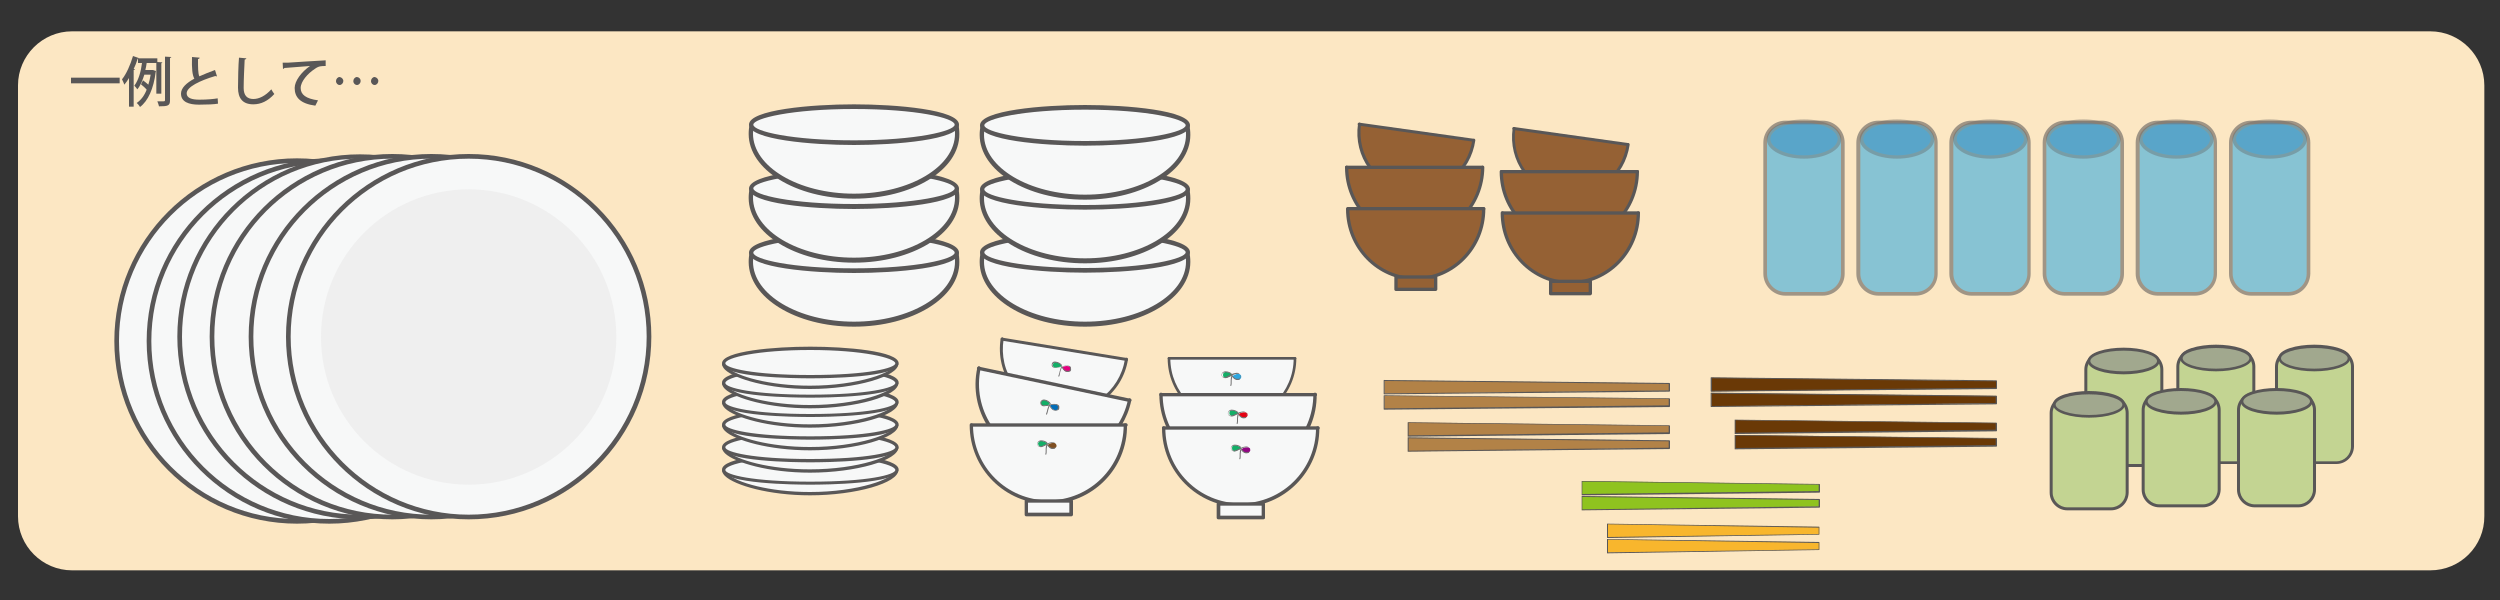 <?xml version="1.0" encoding="utf-8"?>
<!-- Generator: Adobe Illustrator 21.0.2, SVG Export Plug-In . SVG Version: 6.00 Build 0)  -->
<svg version="1.1" id="レイヤー_1" xmlns="http://www.w3.org/2000/svg" xmlns:xlink="http://www.w3.org/1999/xlink" x="0px"
	 y="0px" width="750px" height="180px" viewBox="0 0 750 180" style="enable-background:new 0 0 750 180;" xml:space="preserve">
<rect x="0" y="0" width="750" height="180" fill="#333333" stroke="none"/>
<style type="text/css">
	.st0{fill:#FCE7C3;}
	.st1{fill:#F7F8F8;}
	.st2{fill:#595757;}
	.st3{fill:#EFEFEF;}
	.st4{fill:#956134;}
	.st5{fill:#B28247;}
	.st6{fill:#8FC31F;}
	.st7{fill:#F8B62D;}
	.st8{fill:#13AE67;}
	.st9{fill:#727171;}
	.st10{fill:#2EA7E0;}
	.st11{fill:#E4007F;}
	.st12{fill:#036EB8;}
	.st13{fill:#7F4F21;}
	.st14{fill:#E60012;}
	.st15{fill:#920783;}
	.st16{fill:#C3D492;}
	.st17{fill:#A1A88E;}
	.st18{opacity:0.57;}
	.st19{opacity:0.35;}
	.st20{fill:#6A3906;}
</style>
<g>
	<g>
		<path class="st0" d="M729.1,171.1H21.6c-8.9,0-16.2-7.3-16.2-16.2V25.6c0-8.9,7.3-16.2,16.2-16.2h707.5c8.9,0,16.2,7.3,16.2,16.2
			v129.2C745.4,163.8,738.1,171.1,729.1,171.1z"/>
	</g>
	<g>
		<circle class="st1" cx="89.1" cy="102.3" r="54.1"/>
		<path class="st2" d="M89.1,157.1c-30.2,0-54.8-24.6-54.8-54.8c0-30.2,24.6-54.8,54.8-54.8s54.8,24.6,54.8,54.8
			C143.8,132.5,119.3,157.1,89.1,157.1z M89.1,48.9c-29.5,0-53.4,24-53.4,53.4c0,29.5,24,53.4,53.4,53.4s53.4-24,53.4-53.4
			C142.5,72.9,118.5,48.9,89.1,48.9z"/>
	</g>
	<g>
		<circle class="st1" cx="98.8" cy="102.3" r="54.1"/>
		<path class="st2" d="M98.8,157.1c-30.2,0-54.8-24.6-54.8-54.8c0-30.2,24.6-54.8,54.8-54.8s54.8,24.6,54.8,54.8
			C153.6,132.5,129,157.1,98.8,157.1z M98.8,48.9c-29.5,0-53.4,24-53.4,53.4c0,29.5,24,53.4,53.4,53.4s53.4-24,53.4-53.4
			C152.2,72.9,128.2,48.9,98.8,48.9z"/>
	</g>
	<g>
		<circle class="st1" cx="108" cy="101.1" r="54.1"/>
		<path class="st2" d="M108,155.8c-30.2,0-54.8-24.6-54.8-54.8S77.8,46.3,108,46.3c30.2,0,54.8,24.6,54.8,54.8
			S138.2,155.8,108,155.8z M108,47.6c-29.5,0-53.4,24-53.4,53.4s24,53.4,53.4,53.4c29.5,0,53.4-24,53.4-53.4S137.5,47.6,108,47.6z"
			/>
	</g>
	<g>
		<circle class="st1" cx="117.7" cy="101.1" r="54.1"/>
		<path class="st2" d="M117.7,155.8c-30.2,0-54.8-24.6-54.8-54.8s24.6-54.8,54.8-54.8c30.2,0,54.8,24.6,54.8,54.8
			S147.9,155.8,117.7,155.8z M117.7,47.6c-29.5,0-53.4,24-53.4,53.4s24,53.4,53.4,53.4c29.5,0,53.4-24,53.4-53.4
			S147.2,47.6,117.7,47.6z"/>
	</g>
	<g>
		<circle class="st1" cx="129.4" cy="101.1" r="54.1"/>
		<path class="st2" d="M129.4,155.8c-30.2,0-54.8-24.6-54.8-54.8s24.6-54.8,54.8-54.8s54.8,24.6,54.8,54.8S159.6,155.8,129.4,155.8z
			 M129.4,47.6c-29.5,0-53.4,24-53.4,53.4s24,53.4,53.4,53.4s53.4-24,53.4-53.4S158.8,47.6,129.4,47.6z"/>
	</g>
	<g>
		<g>
			<circle class="st1" cx="140.6" cy="101.1" r="54.1"/>
			<path class="st2" d="M140.6,155.8c-30.2,0-54.8-24.6-54.8-54.8s24.6-54.8,54.8-54.8s54.8,24.6,54.8,54.8S170.8,155.8,140.6,155.8
				z M140.6,47.6c-29.5,0-53.4,24-53.4,53.4s24,53.4,53.4,53.4s53.4-24,53.4-53.4S170.1,47.6,140.6,47.6z"/>
		</g>
		<g>
			<circle class="st3" cx="140.6" cy="101.1" r="44.3"/>
		</g>
	</g>
	<g>
		<g>
			<g>
				<path class="st4" d="M441.9,42.1c-1.3,9.7-10.1,16.5-19.5,15.2c-9.4-1.3-16-10.2-14.6-19.9"/>
				<path class="st2" d="M424.7,57.8c-0.8,0-1.6-0.1-2.4-0.2c-4.7-0.7-8.8-3.1-11.6-7c-2.8-3.8-4-8.6-3.3-13.4
					c0-0.2,0.2-0.4,0.5-0.4c0.2,0,0.4,0.2,0.4,0.5c-0.6,4.6,0.5,9.1,3.2,12.8c2.7,3.7,6.6,6,11.1,6.7c4.4,0.6,8.9-0.6,12.5-3.4
					c3.6-2.8,5.9-6.9,6.6-11.4c0-0.2,0.2-0.4,0.5-0.4c0.2,0,0.4,0.2,0.4,0.5c-0.7,4.8-3.1,9-6.9,12
					C432.3,56.6,428.6,57.8,424.7,57.8z"/>
			</g>
			<g>
				<line class="st4" x1="407.7" y1="37.4" x2="441.9" y2="42.1"/>
				<path class="st2" d="M441.9,42.5C441.9,42.5,441.8,42.5,441.9,42.5l-34.2-4.8c-0.2,0-0.4-0.2-0.4-0.5c0-0.2,0.2-0.4,0.5-0.4
					l34.1,4.8c0.2,0,0.4,0.2,0.4,0.5C442.3,42.4,442.1,42.5,441.9,42.5z"/>
			</g>
		</g>
		<g>
			
				<rect x="417.2" y="56.8" transform="matrix(0.99 0.138 -0.138 0.99 12.102 -57.716)" class="st4" width="10.1" height="3.1"/>
			<path class="st2" d="M427,61.1C427,61.1,426.9,61.1,427,61.1l-10-1.4c-0.1,0-0.2-0.1-0.3-0.2c-0.1-0.1-0.1-0.2-0.1-0.3l0.4-3.1
				c0-0.2,0.2-0.4,0.5-0.4l10,1.4c0.2,0,0.4,0.2,0.4,0.5l-0.4,3.1c0,0.1-0.1,0.2-0.2,0.3C427.2,61,427.1,61.1,427,61.1z M417.5,58.9
				l9.2,1.3l0.3-2.3l-9.2-1.3L417.5,58.9z"/>
		</g>
	</g>
	<g>
		<g>
			<polygon class="st5" points="500.8,121.8 415.3,122.7 415.3,118.7 500.8,119.6 			"/>
			<path class="st2" d="M415.3,122.9c0,0-0.1,0-0.1,0s-0.1-0.1-0.1-0.1v-4.1c0,0,0-0.1,0.1-0.1c0,0,0.1,0,0.1,0l85.5,0.9
				c0.1,0,0.2,0.1,0.2,0.2v2.2c0,0.1-0.1,0.2-0.2,0.2L415.3,122.9C415.3,122.9,415.3,122.9,415.3,122.9z M415.4,118.8v3.7l85.2-0.9
				v-1.9L415.4,118.8z M500.8,121.8L500.8,121.8L500.8,121.8z"/>
		</g>
		<g>
			<polygon class="st5" points="500.8,117.2 415.3,118.1 415.3,114.1 500.8,115 			"/>
			<path class="st2" d="M415.3,118.3c0,0-0.1,0-0.1,0s-0.1-0.1-0.1-0.1l0-4.1c0,0,0-0.1,0.1-0.1c0,0,0.1-0.1,0.1,0l85.5,0.9
				c0.1,0,0.2,0.1,0.2,0.2v2.2c0,0.1-0.1,0.2-0.2,0.2L415.3,118.3C415.3,118.3,415.3,118.3,415.3,118.3z M415.4,114.3l0,3.7
				l85.2-0.9v-1.9L415.4,114.3z M500.8,117.2L500.8,117.2L500.8,117.2z"/>
		</g>
		<g>
			<polygon class="st5" points="500.8,134.4 422.4,135.4 422.4,131.3 500.8,132.2 			"/>
			<path class="st2" d="M422.4,135.5c0,0-0.1,0-0.1,0c0,0,0-0.1,0-0.1v-4.1c0,0,0-0.1,0-0.1c0,0,0.1-0.1,0.1,0l78.4,0.9
				c0.1,0,0.2,0.1,0.2,0.2v2.2c0,0.1-0.1,0.2-0.2,0.2L422.4,135.5C422.4,135.5,422.4,135.5,422.4,135.5z M422.6,131.5v3.7l78-0.9
				v-1.9L422.6,131.5z M500.8,134.4L500.8,134.4L500.8,134.4z"/>
		</g>
		<g>
			<polygon class="st5" points="500.8,129.9 422.4,130.8 422.4,126.7 500.8,127.7 			"/>
			<path class="st2" d="M422.4,131c0,0-0.1,0-0.1,0c0,0,0-0.1,0-0.1l0-4.1c0,0,0-0.1,0-0.1s0.1,0,0.1,0l78.4,0.9
				c0.1,0,0.2,0.1,0.2,0.2l0,2.2c0,0.1-0.1,0.2-0.2,0.2L422.4,131C422.4,131,422.4,131,422.4,131z M422.6,126.9v3.7l78-0.9v-1.9
				L422.6,126.9z M500.8,129.9L500.8,129.9L500.8,129.9z"/>
		</g>
	</g>
	<g>
		<g>
			<polygon class="st6" points="545.8,147.5 474.6,148.4 474.6,144.3 545.8,145.3 			"/>
			<path class="st2" d="M474.6,148.6c0,0-0.1,0-0.1,0s0-0.1,0-0.1v-4.1c0,0,0-0.1,0-0.1c0,0,0.1,0,0.1,0l71.2,0.9
				c0.1,0,0.2,0.1,0.2,0.2v2.2c0,0.1-0.1,0.2-0.2,0.2L474.6,148.6C474.6,148.6,474.6,148.6,474.6,148.6z M474.7,144.5v3.7l70.9-0.9
				v-1.9L474.7,144.5z M545.8,147.5L545.8,147.5L545.8,147.5z"/>
		</g>
		<g>
			<g>
				<polygon class="st6" points="545.8,152 474.6,153 474.6,148.9 545.8,149.8 				"/>
				<path class="st2" d="M474.6,153.1c0,0-0.1,0-0.1,0s0-0.1,0-0.1v-4.1c0,0,0-0.1,0-0.1c0,0,0.1,0,0.1,0l71.2,0.9
					c0.1,0,0.2,0.1,0.2,0.2v2.2c0,0.1-0.1,0.2-0.2,0.2L474.6,153.1C474.6,153.1,474.6,153.1,474.6,153.1z M474.7,149.1v3.7l70.9-0.9
					V150L474.7,149.1z M545.8,152L545.8,152L545.8,152z"/>
			</g>
			<g>
				<polygon class="st7" points="545.8,164.9 482.2,165.8 482.2,161.8 545.8,162.7 				"/>
				<path class="st2" d="M482.2,166c0,0-0.1,0-0.1,0c0,0,0-0.1,0-0.1v-4.1c0,0,0-0.1,0-0.1c0,0,0.1,0,0.1,0l63.5,0.9
					c0.1,0,0.1,0.1,0.1,0.1v2.2c0,0.1-0.1,0.1-0.1,0.1L482.2,166C482.2,166,482.2,166,482.2,166z M482.4,161.9v3.8l63.2-0.9v-1.9
					L482.4,161.9z M545.8,164.9L545.8,164.9L545.8,164.9z"/>
			</g>
			<g>
				<polygon class="st7" points="545.8,160.3 482.2,161.3 482.2,157.2 545.8,158.1 				"/>
				<path class="st2" d="M482.2,161.4c0,0-0.1,0-0.1,0c0,0,0-0.1,0-0.1l0-4.1c0,0,0-0.1,0-0.1c0,0,0.1,0,0.1,0c0,0,0,0,0,0l63.5,0.9
					c0.1,0,0.1,0.1,0.1,0.1l0,2.2c0,0.1-0.1,0.1-0.1,0.1L482.2,161.4C482.2,161.4,482.2,161.4,482.2,161.4z M482.4,157.3l0,3.8
					l63.2-0.9l0-1.9L482.4,157.3z M545.8,160.3L545.8,160.3L545.8,160.3z"/>
			</g>
		</g>
	</g>
	<g>
		<path class="st1" d="M269,140.9c0,3.2-11.6,7.1-26,7.1c-14.3,0-26-4-26-7.1"/>
		<path class="st2" d="M243,148.6c-12.3,0-22.6-3-25.5-5.8c-0.6-0.6-0.9-1.2-0.9-1.8h1c0,0.3,0.2,0.7,0.6,1.1
			c2.7,2.7,12.7,5.5,24.7,5.5c0,0,0.1,0,0.1,0c14.5,0,25.5-4,25.5-6.6h1C269.6,144.9,256.7,148.6,243,148.6
			C243.1,148.6,243,148.6,243,148.6z"/>
	</g>
	<g>
		<path class="st1" d="M269,140.9c0,2.5-11.6,4-26,4c-14.3,0-26-1.5-26-4c0-2.5,11.6-4.5,26-4.5C257.4,136.5,269,138.5,269,140.9z"
			/>
		<path class="st2" d="M243.1,145.4c-4.4,0-26.5-0.2-26.5-4.5c0-3.7,15.8-5,26.5-5c10.6,0,26.5,1.3,26.5,5
			C269.5,145.2,247.5,145.4,243.1,145.4z M243.1,137c-15.8,0-25.5,2.3-25.5,4c0,1.4,8.1,3.5,25.5,3.5c17.4,0,25.5-2.1,25.5-3.5
			C268.5,139.3,258.9,137,243.1,137z"/>
	</g>
	<g>
		<path class="st1" d="M269,134.2c0,3.2-11.6,7.1-26,7.1c-14.3,0-26-4-26-7.1"/>
		<path class="st2" d="M243,141.8c-12.3,0-22.6-3-25.5-5.8c-0.6-0.6-0.9-1.2-0.9-1.8h1c0,0.3,0.2,0.7,0.6,1.1
			c2.7,2.7,12.7,5.5,24.7,5.5c0,0,0.1,0,0.1,0c14.5,0,25.5-4,25.5-6.6h1C269.6,138.1,256.7,141.8,243,141.8
			C243.1,141.8,243,141.8,243,141.8z"/>
	</g>
	<g>
		<path class="st1" d="M269,134.2c0,2.5-11.6,4-26,4c-14.3,0-26-1.5-26-4c0-2.5,11.6-4.5,26-4.5C257.4,129.7,269,131.7,269,134.2z"
			/>
		<path class="st2" d="M243.1,138.7c-4.4,0-26.5-0.2-26.5-4.5c0-3.7,15.8-5,26.5-5c10.6,0,26.5,1.3,26.5,5
			C269.5,138.5,247.5,138.7,243.1,138.7z M243.1,130.2c-15.8,0-25.5,2.3-25.5,4c0,1.4,8.1,3.5,25.5,3.5c17.4,0,25.5-2.1,25.5-3.5
			C268.5,132.5,258.9,130.2,243.1,130.2z"/>
	</g>
	<g>
		<path class="st1" d="M269,127.4c0,3.2-11.6,7.1-26,7.1c-14.3,0-26-4-26-7.1"/>
		<path class="st2" d="M243,135.1c-12.3,0-22.6-3-25.5-5.8c-0.6-0.6-0.9-1.2-0.9-1.8h1c0,0.3,0.2,0.7,0.6,1.1
			c2.7,2.7,12.7,5.5,24.7,5.5c0,0,0.1,0,0.1,0c14.5,0,25.5-4,25.5-6.6h1C269.6,131.3,256.7,135.1,243,135.1
			C243.1,135.1,243,135.1,243,135.1z"/>
	</g>
	<g>
		<path class="st1" d="M269,127.4c0,2.5-11.6,4-26,4c-14.3,0-26-1.5-26-4c0-2.5,11.6-4.5,26-4.5C257.4,122.9,269,124.9,269,127.4z"
			/>
		<path class="st2" d="M243.1,131.9c-4.4,0-26.5-0.2-26.5-4.5c0-3.7,15.8-5,26.5-5c10.6,0,26.5,1.3,26.5,5
			C269.5,131.7,247.5,131.9,243.1,131.9z M243.1,123.4c-15.8,0-25.5,2.3-25.5,4c0,1.4,8.1,3.5,25.5,3.5c17.4,0,25.5-2.1,25.5-3.5
			C268.5,125.8,258.9,123.4,243.1,123.4z"/>
	</g>
	<g>
		<g>
			<path class="st1" d="M269,120.7c0,3.2-11.6,7.1-26,7.1c-14.3,0-26-4-26-7.1"/>
			<path class="st2" d="M243,128.3c-12.3,0-22.6-3-25.5-5.8c-0.6-0.6-0.9-1.2-0.9-1.8h1c0,0.3,0.2,0.7,0.6,1.1
				c2.7,2.7,12.7,5.5,24.7,5.5c0,0,0.1,0,0.1,0c14.5,0,25.5-4,25.5-6.6h1C269.6,124.6,256.7,128.3,243,128.3
				C243.1,128.3,243,128.3,243,128.3z"/>
		</g>
		<g>
			<path class="st1" d="M269,120.7c0,2.5-11.6,4-26,4c-14.3,0-26-1.5-26-4s11.6-4.5,26-4.5C257.4,116.2,269,118.2,269,120.7z"/>
			<path class="st2" d="M243.1,125.1c-4.4,0-26.5-0.2-26.5-4.5c0-3.7,15.8-5,26.5-5c10.6,0,26.5,1.3,26.5,5
				C269.5,124.9,247.5,125.1,243.1,125.1z M243.1,116.7c-15.8,0-25.5,2.3-25.5,4c0,1.4,8.1,3.5,25.5,3.5c17.4,0,25.5-2.1,25.5-3.5
				C268.5,119,258.9,116.7,243.1,116.7z"/>
		</g>
	</g>
	<g>
		<g>
			<path class="st1" d="M356.1,75.6c0.3,1,0.4,2,0.4,3c0,10.3-13.9,18.7-31,18.7s-31-8.4-31-18.7c0-1,0.1-2,0.4-3"/>
			<path class="st2" d="M325.5,98c-17.5,0-31.6-8.7-31.6-19.4c0-1.1,0.1-2.1,0.4-3.2c0.1-0.4,0.5-0.6,0.8-0.5
				c0.4,0.1,0.6,0.5,0.5,0.8c-0.2,0.9-0.4,1.9-0.4,2.8c0,9.9,13.6,18,30.3,18s30.3-8.1,30.3-18c0-0.9-0.1-1.9-0.4-2.8
				c-0.1-0.4,0.1-0.7,0.5-0.8c0.4-0.1,0.7,0.1,0.8,0.5c0.3,1,0.4,2.1,0.4,3.2C357.1,89.3,342.9,98,325.5,98z"/>
		</g>
		<g>
			<path class="st1" d="M294.7,75.7c0-3,13.8-5.4,30.8-5.4c17,0,30.8,2.4,30.8,5.4c0,3-13.8,5.4-30.8,5.4
				C308.5,81.2,294.7,78.7,294.7,75.7"/>
			<path class="st2" d="M325.5,81.8c-12.7,0-31.5-1.6-31.5-6.1c0-4.5,18.8-6.1,31.5-6.1c12.7,0,31.5,1.6,31.5,6.1
				C357,80.2,338.2,81.8,325.5,81.8z M325.5,71c-18.7,0-30.2,2.8-30.2,4.7c0,2,11.5,4.7,30.2,4.7c18.7,0,30.2-2.8,30.2-4.7
				C355.7,73.8,344.2,71,325.5,71z"/>
		</g>
	</g>
	<g>
		<g>
			<path class="st1" d="M356.1,56.7c0.3,1,0.4,2,0.4,3c0,10.3-13.9,18.7-31,18.7s-31-8.4-31-18.7c0-1,0.1-2,0.4-3"/>
			<path class="st2" d="M325.5,79c-17.5,0-31.6-8.7-31.6-19.4c0-1.1,0.1-2.1,0.4-3.2c0.1-0.4,0.5-0.6,0.8-0.5
				c0.4,0.1,0.6,0.5,0.5,0.8c-0.2,0.9-0.4,1.9-0.4,2.8c0,9.9,13.6,18,30.3,18s30.3-8.1,30.3-18c0-0.9-0.1-1.9-0.4-2.8
				c-0.1-0.4,0.1-0.7,0.5-0.8c0.4-0.1,0.7,0.1,0.8,0.5c0.3,1,0.4,2.1,0.4,3.2C357.1,70.4,342.9,79,325.5,79z"/>
		</g>
		<g>
			<path class="st1" d="M294.7,56.8c0-3,13.8-5.4,30.8-5.4c17,0,30.8,2.4,30.8,5.4s-13.8,5.4-30.8,5.4
				C308.5,62.2,294.7,59.8,294.7,56.8"/>
			<path class="st2" d="M325.5,62.9c-12.7,0-31.5-1.6-31.5-6.1c0-4.5,18.8-6.1,31.5-6.1c12.7,0,31.5,1.6,31.5,6.1
				C357,61.3,338.2,62.9,325.5,62.9z M325.5,52.1c-18.7,0-30.2,2.8-30.2,4.7c0,2,11.5,4.7,30.2,4.7c18.7,0,30.2-2.8,30.2-4.7
				C355.7,54.8,344.2,52.1,325.5,52.1z"/>
		</g>
	</g>
	<g>
		<g>
			<path class="st1" d="M286.8,75.7c0.3,1,0.4,2,0.4,3c0,10.3-13.9,18.7-31,18.7s-31-8.4-31-18.7c0-1,0.1-2,0.4-3"/>
			<path class="st2" d="M256.2,98c-17.5,0-31.6-8.7-31.6-19.4c0-1.1,0.1-2.1,0.4-3.2c0.1-0.4,0.5-0.6,0.8-0.5
				c0.4,0.1,0.6,0.5,0.5,0.8c-0.2,0.9-0.4,1.9-0.4,2.8c0,9.9,13.6,18,30.3,18s30.3-8.1,30.3-18c0-0.9-0.1-1.9-0.4-2.8
				c-0.1-0.4,0.1-0.7,0.5-0.8c0.4-0.1,0.7,0.1,0.8,0.5c0.3,1,0.4,2.1,0.4,3.2C287.9,89.3,273.7,98,256.2,98z"/>
		</g>
		<g>
			<path class="st1" d="M225.4,75.8c0-3,13.8-5.4,30.8-5.4s30.8,2.4,30.8,5.4s-13.8,5.4-30.8,5.4S225.4,78.8,225.4,75.8"/>
			<path class="st2" d="M256.2,81.9c-12.7,0-31.5-1.6-31.5-6.1c0-4.5,18.8-6.1,31.5-6.1c12.7,0,31.5,1.6,31.5,6.1
				C287.8,80.3,268.9,81.9,256.2,81.9z M256.2,71.1c-18.7,0-30.2,2.8-30.2,4.7c0,2,11.5,4.7,30.2,4.7c18.7,0,30.2-2.8,30.2-4.7
				C286.4,73.8,274.9,71.1,256.2,71.1z"/>
		</g>
	</g>
	<g>
		<g>
			<path class="st1" d="M286.8,56.5c0.3,1,0.4,2,0.4,3c0,10.3-13.9,18.7-31,18.7s-31-8.4-31-18.7c0-1,0.1-2,0.4-3"/>
			<path class="st2" d="M256.2,78.8c-17.5,0-31.6-8.7-31.6-19.4c0-1.1,0.1-2.1,0.4-3.2c0.1-0.4,0.5-0.6,0.8-0.5
				c0.4,0.1,0.6,0.5,0.5,0.8c-0.2,0.9-0.4,1.9-0.4,2.8c0,9.9,13.6,18,30.3,18s30.3-8.1,30.3-18c0-0.9-0.1-1.9-0.4-2.8
				c-0.1-0.4,0.1-0.7,0.5-0.8c0.3-0.1,0.7,0.1,0.8,0.5c0.3,1,0.4,2.1,0.4,3.2C287.9,70.1,273.7,78.8,256.2,78.8z"/>
		</g>
		<g>
			<path class="st1" d="M225.4,56.6c0-3,13.8-5.4,30.8-5.4s30.8,2.4,30.8,5.4S273.3,62,256.2,62S225.4,59.6,225.4,56.6"/>
			<path class="st2" d="M256.2,62.7c-12.7,0-31.5-1.6-31.5-6.1c0-4.5,18.8-6.1,31.5-6.1c12.7,0,31.5,1.6,31.5,6.1
				C287.8,61,268.9,62.7,256.2,62.7z M256.2,51.8c-18.7,0-30.2,2.8-30.2,4.7c0,2,11.5,4.7,30.2,4.7c18.7,0,30.2-2.8,30.2-4.7
				C286.4,54.6,274.9,51.8,256.2,51.8z"/>
		</g>
	</g>
	<g>
		<g>
			<path class="st1" d="M356.1,37.5c0.3,1,0.4,2,0.4,3c0,10.3-13.9,18.7-31,18.7s-31-8.4-31-18.7c0-1,0.1-2,0.4-3"/>
			<path class="st2" d="M325.5,59.9c-17.5,0-31.6-8.7-31.6-19.4c0-1.1,0.1-2.1,0.4-3.2c0.1-0.4,0.5-0.6,0.8-0.5
				c0.4,0.1,0.6,0.5,0.5,0.8c-0.2,0.9-0.4,1.9-0.4,2.8c0,9.9,13.6,18,30.3,18s30.3-8.1,30.3-18c0-0.9-0.1-1.9-0.4-2.8
				c-0.1-0.4,0.1-0.7,0.5-0.8c0.3-0.1,0.7,0.1,0.8,0.5c0.3,1,0.4,2.1,0.4,3.2C357.1,51.2,342.9,59.9,325.5,59.9z"/>
		</g>
		<g>
			<path class="st1" d="M294.7,37.7c0-3,13.8-5.4,30.8-5.4c17,0,30.8,2.4,30.8,5.4s-13.8,5.4-30.8,5.4
				C308.5,43.1,294.7,40.6,294.7,37.7"/>
			<path class="st2" d="M325.5,43.7c-12.7,0-31.5-1.6-31.5-6.1s18.8-6.1,31.5-6.1c12.7,0,31.5,1.6,31.5,6.1S338.2,43.7,325.5,43.7z
				 M325.5,32.9c-18.7,0-30.2,2.8-30.2,4.7s11.5,4.7,30.2,4.7c18.7,0,30.2-2.8,30.2-4.7S344.2,32.9,325.5,32.9z"/>
		</g>
	</g>
	<g>
		<g>
			<path class="st1" d="M286.8,37.3c0.3,1,0.4,2,0.4,3c0,10.3-13.9,18.7-31,18.7s-31-8.4-31-18.7c0-1,0.1-2,0.4-3"/>
			<path class="st2" d="M256.2,59.6c-17.5,0-31.6-8.7-31.6-19.4c0-1.1,0.1-2.1,0.4-3.2c0.1-0.4,0.5-0.6,0.8-0.5
				c0.4,0.1,0.6,0.5,0.5,0.8c-0.2,0.9-0.4,1.9-0.4,2.8c0,9.9,13.6,18,30.3,18s30.3-8.1,30.3-18c0-0.9-0.1-1.9-0.4-2.8
				c-0.1-0.4,0.1-0.7,0.5-0.8c0.4-0.1,0.7,0.1,0.8,0.5c0.3,1,0.4,2.1,0.4,3.2C287.9,51,273.7,59.6,256.2,59.6z"/>
		</g>
		<g>
			<path class="st1" d="M225.4,37.4c0-3,13.8-5.4,30.8-5.4s30.8,2.4,30.8,5.4s-13.8,5.4-30.8,5.4S225.4,40.4,225.4,37.4"/>
			<path class="st2" d="M256.2,43.5c-12.7,0-31.5-1.6-31.5-6.1c0-4.5,18.8-6.1,31.5-6.1c12.7,0,31.5,1.6,31.5,6.1
				C287.8,41.9,268.9,43.5,256.2,43.5z M256.2,32.7c-18.7,0-30.2,2.8-30.2,4.7c0,2,11.5,4.7,30.2,4.7c18.7,0,30.2-2.8,30.2-4.7
				C286.4,35.4,274.9,32.7,256.2,32.7z"/>
		</g>
	</g>
	<g>
		<g>
			<path class="st1" d="M269,114.8c0,3.2-11.6,7.1-26,7.1c-14.3,0-26-4-26-7.1"/>
			<path class="st2" d="M243,122.5c-12.3,0-22.6-3-25.5-5.8c-0.6-0.6-0.9-1.2-0.9-1.8h1c0,0.3,0.2,0.7,0.6,1.1
				c2.7,2.7,12.7,5.5,24.7,5.5c0,0,0.1,0,0.1,0c14.5,0,25.5-4,25.5-6.6h1C269.6,118.8,256.7,122.5,243,122.5
				C243.1,122.5,243,122.5,243,122.5z"/>
		</g>
		<g>
			<path class="st1" d="M269,114.8c0,2.5-11.6,4-26,4c-14.3,0-26-1.5-26-4s11.6-4.5,26-4.5C257.4,110.4,269,112.4,269,114.8z"/>
			<path class="st2" d="M243.1,119.3c-4.4,0-26.5-0.2-26.5-4.5c0-3.7,15.8-5,26.5-5c10.6,0,26.5,1.3,26.5,5
				C269.5,119.1,247.5,119.3,243.1,119.3z M243.1,110.9c-15.8,0-25.5,2.3-25.5,4c0,1.4,8.1,3.5,25.5,3.5c17.4,0,25.5-2.1,25.5-3.5
				C268.5,113.2,258.9,110.9,243.1,110.9z"/>
		</g>
	</g>
	<g>
		<g>
			<path class="st1" d="M269,109c0,3.2-11.6,7.1-26,7.1c-14.3,0-26-4-26-7.1"/>
			<path class="st2" d="M243,116.7c-12.3,0-22.6-3-25.5-5.8c-0.6-0.6-0.9-1.2-0.9-1.8h1c0,0.3,0.2,0.7,0.6,1.1
				c2.7,2.7,12.7,5.5,24.7,5.5c0,0,0.1,0,0.1,0c14.5,0,25.5-4,25.5-6.6h1C269.6,112.9,256.7,116.7,243,116.7
				C243.1,116.7,243,116.7,243,116.7z"/>
		</g>
		<g>
			<path class="st1" d="M269,109c0,2.5-11.6,4-26,4c-14.3,0-26-1.5-26-4s11.6-4.5,26-4.5C257.4,104.5,269,106.6,269,109z"/>
			<path class="st2" d="M243.1,113.5c-4.4,0-26.5-0.2-26.5-4.5c0-3.7,15.8-5,26.5-5c10.6,0,26.5,1.3,26.5,5
				C269.5,113.3,247.5,113.5,243.1,113.5z M243.1,105c-15.8,0-25.5,2.3-25.5,4c0,1.4,8.1,3.5,25.5,3.5c17.4,0,25.5-2.1,25.5-3.5
				C268.5,107.4,258.9,105,243.1,105z"/>
		</g>
	</g>
	<g>
		<g>
			<g>
				<g>
					<path class="st1" d="M388.5,107.4c0,10.4-8.5,18.9-18.9,18.9c-10.4,0-18.9-8.5-18.9-18.9"/>
					<path class="st2" d="M369.6,126.8c-10.7,0-19.3-8.7-19.3-19.3c0-0.2,0.2-0.4,0.4-0.4s0.4,0.2,0.4,0.4
						c0,10.2,8.3,18.5,18.5,18.5s18.5-8.3,18.5-18.5c0-0.2,0.2-0.4,0.4-0.4s0.4,0.2,0.4,0.4C388.9,118.1,380.2,126.8,369.6,126.8z"
						/>
				</g>
				<g>
					<path class="st2" d="M388.5,107.9h-37.8c-0.2,0-0.4-0.2-0.4-0.4s0.2-0.4,0.4-0.4h37.8c0.2,0,0.4,0.2,0.4,0.4
						S388.7,107.9,388.5,107.9z"/>
				</g>
			</g>
			<g>
				<rect x="364.1" y="125.9" class="st1" width="11" height="3.3"/>
				<path class="st2" d="M375.1,129.7h-11c-0.2,0-0.4-0.2-0.4-0.4v-3.3c0-0.2,0.2-0.4,0.4-0.4h11c0.2,0,0.4,0.2,0.4,0.4v3.3
					C375.5,129.5,375.3,129.7,375.1,129.7z M364.5,128.8h10.1v-2.5h-10.1V128.8z"/>
			</g>
		</g>
		<g>
			<g>
				<polygon class="st8" points="369.7,112.6 369.2,112 368.1,111.6 367.5,111.6 367,112 366.9,112.5 367,113 367.6,113.4 
					368,113.3 368.8,113 				"/>
			</g>
			<g>
				<g>
					<path class="st9" d="M369.2,115.8C369.2,115.8,369.2,115.8,369.2,115.8c-0.1,0-0.1-0.1-0.1-0.2c0.1-0.2,0.1-0.6,0.1-1
						c0-0.2,0-0.3,0-0.5c0-0.4,0.1-1.1,0.3-1.5c0-0.1,0.1-0.1,0.2-0.1c0.1,0,0.1,0.1,0.1,0.2c-0.2,0.3-0.2,1-0.3,1.4
						c0,0.1,0,0.3,0,0.5c0,0.4,0,0.8-0.1,1.1C369.3,115.8,369.2,115.8,369.2,115.8z"/>
				</g>
				<g>
					<polygon class="st10" points="369.7,112.8 370.3,112.5 371,112.2 371.8,112.2 372.3,112.6 372.4,113.1 372.2,113.6 
						371.8,113.9 371.2,114 370.6,113.7 370.1,113.4 					"/>
				</g>
				<g>
					<path class="st9" d="M371.2,114c-0.2,0-0.3,0-0.5-0.1c-0.4-0.1-0.7-0.5-1-0.8l-0.1-0.1c0-0.1,0-0.1,0-0.2c0.1,0,0.1,0,0.2,0
						l0.1,0.1c0.3,0.3,0.6,0.6,0.9,0.7c0.4,0.1,1.1,0.1,1.3-0.3c0.1-0.2,0.1-0.4,0-0.7c-0.1-0.2-0.2-0.4-0.4-0.4
						c-0.7-0.2-1.7,0.2-2.4,0.6c-0.2,0.1-0.4,0.2-0.6,0.3l-0.2,0.1c-0.4,0.2-0.9,0.4-1.5,0.1c-0.2-0.1-0.4-0.3-0.5-0.6
						c-0.1-0.3,0-0.6,0.2-0.9c0.2-0.2,0.5-0.4,0.9-0.4c0,0,0,0,0.1,0c0.7,0,1.5,0.3,1.8,0.7c0,0.1,0,0.1,0,0.2s-0.1,0-0.2,0
						c-0.3-0.4-1.1-0.6-1.7-0.6c0,0,0,0-0.1,0c-0.2,0-0.6,0.1-0.8,0.3c-0.1,0.2-0.2,0.4-0.1,0.7c0,0.2,0.2,0.4,0.3,0.4
						c0.4,0.2,0.8,0,1.2-0.2l0.2-0.1c0.2-0.1,0.4-0.2,0.6-0.3c0.8-0.4,1.8-0.8,2.6-0.6c0.2,0.1,0.4,0.3,0.5,0.6
						c0.1,0.3,0.1,0.7-0.1,0.9C372.1,113.9,371.7,114,371.2,114z"/>
				</g>
			</g>
		</g>
	</g>
	<g>
		<g>
			<g>
				<g>
					<path class="st1" d="M338,107.8c-1.7,10.3-11.4,17.3-21.7,15.6c-10.3-1.7-17.3-11.4-15.6-21.7"/>
					<path class="st2" d="M319.4,124.1c-1.1,0-2.1-0.1-3.2-0.3c-5.1-0.8-9.6-3.6-12.6-7.8c-3-4.2-4.2-9.3-3.4-14.4
						c0-0.2,0.3-0.4,0.5-0.4c0.2,0,0.4,0.3,0.4,0.5c-0.8,4.9,0.3,9.7,3.2,13.8c2.9,4,7.1,6.6,12,7.4c4.9,0.8,9.7-0.3,13.8-3.2
						c4-2.9,6.6-7.1,7.4-12c0-0.2,0.3-0.4,0.5-0.4c0.2,0,0.4,0.3,0.4,0.5c-0.8,5.1-3.6,9.6-7.8,12.6
						C327.3,122.8,323.4,124.1,319.4,124.1z"/>
				</g>
				<g>
					<path class="st2" d="M338,108.3C338,108.3,338,108.3,338,108.3l-37.4-6.1c-0.2,0-0.4-0.3-0.4-0.5c0-0.2,0.3-0.4,0.5-0.4
						l37.3,6.1c0.2,0,0.4,0.3,0.4,0.5C338.4,108.1,338.2,108.3,338,108.3z"/>
				</g>
			</g>
			<g>
				
					<rect x="310.6" y="122.9" transform="matrix(0.987 0.162 -0.162 0.987 24.383 -49.596)" class="st1" width="11" height="3.3"/>
				<path class="st2" d="M321.3,127.6C321.2,127.6,321.2,127.6,321.3,127.6l-11-1.8c-0.1,0-0.2-0.1-0.3-0.2
					c-0.1-0.1-0.1-0.2-0.1-0.3l0.5-3.3c0-0.2,0.3-0.4,0.5-0.4l10.9,1.8c0.1,0,0.2,0.1,0.3,0.2s0.1,0.2,0.1,0.3l-0.5,3.3
					c0,0.1-0.1,0.2-0.2,0.3C321.4,127.6,321.4,127.6,321.3,127.6z M310.9,125l10,1.6l0.4-2.4l-10-1.6L310.9,125z"/>
			</g>
		</g>
		<g>
			<g>
				<polygon class="st8" points="318.6,109.9 318.2,109.3 317.2,108.7 316.6,108.6 316.1,108.8 315.9,109.3 315.9,109.9 
					316.4,110.3 316.9,110.3 317.7,110.1 				"/>
			</g>
			<g>
				<g>
					<path class="st9" d="M317.6,113C317.6,113,317.6,113,317.6,113c-0.1-0.1-0.1-0.1-0.1-0.2c0.1-0.2,0.2-0.6,0.3-0.9
						c0-0.2,0.1-0.3,0.1-0.5c0.1-0.4,0.3-1,0.5-1.4c0-0.1,0.1-0.1,0.2,0c0.1,0,0.1,0.1,0,0.2c-0.2,0.3-0.4,0.9-0.5,1.3
						c0,0.1-0.1,0.3-0.1,0.5c-0.1,0.4-0.1,0.8-0.3,1C317.7,112.9,317.7,113,317.6,113z"/>
				</g>
				<g>
					<polygon class="st11" points="318.6,110.1 319.3,109.9 320,109.8 320.8,109.9 321.2,110.3 321.2,110.9 321,111.3 320.5,111.5 
						319.9,111.5 319.3,111.2 318.9,110.7 					"/>
				</g>
				<g>
					<path class="st9" d="M320.3,111.6c-0.3,0-0.6-0.1-0.8-0.2c-0.3-0.2-0.6-0.6-0.8-0.9l-0.1-0.2c0-0.1,0-0.1,0-0.2
						c0.1,0,0.1,0,0.2,0l0.1,0.2c0.2,0.3,0.5,0.7,0.7,0.8c0.4,0.2,1.1,0.2,1.3,0c0.1-0.1,0.2-0.4,0.1-0.7c0-0.2-0.2-0.4-0.3-0.5
						c-0.7-0.3-1.7,0-2.5,0.2c-0.2,0.1-0.4,0.1-0.6,0.2l-0.2,0c-0.5,0.1-1,0.2-1.5-0.1c-0.2-0.1-0.4-0.4-0.4-0.7
						c0-0.3,0.1-0.6,0.3-0.8c0.2-0.2,0.6-0.3,1-0.2c0.7,0.1,1.4,0.5,1.8,1c0,0.1,0,0.1,0,0.2c-0.1,0-0.1,0-0.2,0
						c-0.3-0.4-1-0.8-1.6-0.9c-0.2,0-0.6,0-0.8,0.2c-0.2,0.2-0.3,0.4-0.2,0.6c0,0.2,0.1,0.4,0.3,0.5c0.4,0.3,0.8,0.2,1.3,0.1l0.2,0
						c0.2,0,0.4-0.1,0.6-0.2c0.8-0.2,1.9-0.5,2.7-0.2c0.2,0.1,0.4,0.3,0.4,0.7c0.1,0.4,0,0.7-0.2,0.9
						C320.9,111.5,320.6,111.6,320.3,111.6z"/>
				</g>
			</g>
		</g>
	</g>
	<g>
		<g>
			<g>
				<g>
					<path class="st1" d="M338.9,120c-2.7,12.5-15,20.5-27.5,17.8c-12.5-2.7-20.5-15-17.8-27.5"/>
					<path class="st2" d="M316.3,138.9c-1.6,0-3.3-0.2-4.9-0.5c-12.8-2.7-21-15.3-18.2-28.1c0.1-0.3,0.4-0.5,0.6-0.4
						c0.3,0.1,0.5,0.4,0.4,0.6c-2.6,12.2,5.2,24.2,17.4,26.8c12.2,2.6,24.2-5.2,26.8-17.4c0.1-0.3,0.4-0.5,0.6-0.4
						c0.3,0.1,0.5,0.4,0.4,0.6C337.1,131.3,327.2,138.9,316.3,138.9z"/>
				</g>
				<g>
					<path class="st2" d="M338.9,120.6c0,0-0.1,0-0.1,0l-45.3-9.6c-0.3-0.1-0.5-0.4-0.4-0.6c0.1-0.3,0.4-0.5,0.6-0.4l45.3,9.6
						c0.3,0.1,0.5,0.4,0.4,0.6C339.4,120.4,339.1,120.6,338.9,120.6z"/>
				</g>
			</g>
			<g>
				
					<rect x="304.4" y="137.3" transform="matrix(0.978 0.208 -0.208 0.978 35.825 -61.721)" class="st1" width="13.5" height="4.1"/>
				<path class="st2" d="M317.3,143.3c0,0-0.1,0-0.1,0l-13.2-2.8c-0.3-0.1-0.5-0.4-0.4-0.6l0.9-4c0-0.1,0.1-0.3,0.2-0.3
					c0.1-0.1,0.3-0.1,0.4-0.1l13.2,2.8c0.3,0.1,0.5,0.4,0.4,0.6l-0.9,4c0,0.1-0.1,0.3-0.2,0.3C317.5,143.2,317.4,143.3,317.3,143.3z
					 M304.7,139.5l12.2,2.6l0.6-2.9l-12.2-2.6L304.7,139.5z"/>
			</g>
		</g>
		<g>
			<g>
				<polygon class="st8" points="315,121.3 314.7,120.7 313.7,120.1 313.1,120 312.6,120.2 312.3,120.7 312.3,121.2 312.8,121.7 
					313.3,121.7 314.1,121.6 				"/>
			</g>
			<g>
				<g>
					<path class="st9" d="M313.9,124.4C313.9,124.4,313.8,124.4,313.9,124.4c-0.1-0.1-0.1-0.1-0.1-0.2c0.1-0.2,0.2-0.6,0.3-0.9
						c0-0.2,0.1-0.3,0.1-0.5c0.2-0.5,0.3-1.1,0.6-1.4c0-0.1,0.1-0.1,0.2,0c0.1,0,0.1,0.1,0,0.2c-0.2,0.3-0.4,0.9-0.5,1.3
						c0,0.1-0.1,0.3-0.1,0.4c-0.1,0.4-0.2,0.8-0.3,1C314,124.4,313.9,124.4,313.9,124.4z"/>
				</g>
				<g>
					<polygon class="st12" points="315,121.6 315.7,121.4 316.4,121.3 317.2,121.5 317.6,121.9 317.6,122.5 317.3,122.9 
						316.8,123.1 316.2,123 315.7,122.7 315.3,122.2 					"/>
				</g>
				<g>
					<path class="st9" d="M316.7,123.2c-0.3,0-0.7-0.1-0.9-0.2c-0.3-0.2-0.6-0.6-0.8-0.9l-0.1-0.2c0-0.1,0-0.1,0-0.2
						c0.1,0,0.1,0,0.2,0l0.1,0.2c0.2,0.3,0.4,0.7,0.7,0.9c0.3,0.2,1.1,0.3,1.3,0c0.1-0.1,0.2-0.4,0.2-0.7c0-0.2-0.1-0.4-0.3-0.5
						c-0.7-0.4-1.7-0.1-2.5,0.1c-0.2,0.1-0.4,0.1-0.6,0.1l-0.2,0c-0.5,0.1-1,0.2-1.4-0.2c-0.2-0.2-0.3-0.4-0.3-0.7
						c0-0.3,0.1-0.6,0.4-0.8c0.2-0.2,0.6-0.3,1-0.2c0.7,0.1,1.4,0.6,1.7,1.1c0,0.1,0,0.1,0,0.2c-0.1,0-0.1,0-0.2,0
						c-0.3-0.4-1-0.9-1.5-1c-0.2,0-0.6-0.1-0.8,0.1c-0.2,0.1-0.3,0.4-0.3,0.6c0,0.2,0.1,0.4,0.2,0.5c0.4,0.3,0.8,0.2,1.3,0.1l0.2,0
						c0.2,0,0.4-0.1,0.6-0.1c0.9-0.2,1.9-0.4,2.7,0c0.2,0.1,0.4,0.4,0.4,0.7c0,0.4,0,0.7-0.3,0.9C317.2,123.1,317,123.2,316.7,123.2
						z"/>
				</g>
			</g>
		</g>
	</g>
	<g>
		<g>
			<g>
				<g>
					<path class="st1" d="M337.8,127.5c0,12.8-10.4,23.1-23.1,23.1s-23.1-10.4-23.1-23.1"/>
					<path class="st2" d="M314.6,151.2c-13.1,0-23.7-10.6-23.7-23.7c0-0.3,0.2-0.5,0.5-0.5s0.5,0.2,0.5,0.5
						c0,12.5,10.1,22.6,22.6,22.6s22.6-10.1,22.6-22.6c0-0.3,0.2-0.5,0.5-0.5s0.5,0.2,0.5,0.5C338.3,140.5,327.7,151.2,314.6,151.2z
						"/>
				</g>
				<g>
					<path class="st2" d="M337.8,128h-46.3c-0.3,0-0.5-0.2-0.5-0.5s0.2-0.5,0.5-0.5h46.3c0.3,0,0.5,0.2,0.5,0.5S338.1,128,337.8,128
						z"/>
				</g>
			</g>
			<g>
				<rect x="307.9" y="150.2" class="st1" width="13.5" height="4.1"/>
				<path class="st2" d="M321.4,154.9h-13.5c-0.3,0-0.5-0.2-0.5-0.5v-4.1c0-0.3,0.2-0.5,0.5-0.5h13.5c0.3,0,0.5,0.2,0.5,0.5v4.1
					C321.9,154.6,321.7,154.9,321.4,154.9z M308.4,153.8h12.4v-3h-12.4V153.8z"/>
			</g>
		</g>
		<g>
			<g>
				<polygon class="st8" points="314.2,133.2 313.8,132.7 312.7,132.3 312,132.3 311.6,132.6 311.4,133.1 311.6,133.7 312.1,134 
					312.6,133.9 313.4,133.6 				"/>
			</g>
			<g>
				<g>
					<path class="st9" d="M313.7,136.4C313.7,136.4,313.7,136.4,313.7,136.4c-0.1,0-0.1-0.1-0.1-0.2c0.1-0.2,0.1-0.6,0.1-1
						c0-0.2,0-0.3,0-0.5c0-0.4,0.1-1.1,0.3-1.5c0-0.1,0.1-0.1,0.2-0.1c0.1,0,0.1,0.1,0.1,0.2c-0.2,0.3-0.2,1-0.3,1.4
						c0,0.1,0,0.3,0,0.5c0,0.4,0,0.8-0.1,1.1C313.8,136.4,313.8,136.4,313.7,136.4z"/>
				</g>
				<g>
					<polygon class="st13" points="314.2,133.5 314.9,133.1 315.6,132.9 316.4,132.9 316.8,133.2 317,133.8 316.8,134.2 
						316.4,134.5 315.7,134.6 315.1,134.4 314.7,134 					"/>
				</g>
				<g>
					<path class="st9" d="M315.8,134.7c-0.2,0-0.3,0-0.5-0.1c-0.4-0.1-0.7-0.5-1-0.8l-0.1-0.1c0-0.1,0-0.1,0-0.2s0.1,0,0.2,0
						l0.1,0.1c0.3,0.3,0.6,0.6,0.9,0.7c0.4,0.1,1.1,0.1,1.3-0.3c0.1-0.2,0.1-0.4,0-0.7c-0.1-0.2-0.2-0.4-0.4-0.4
						c-0.7-0.2-1.7,0.2-2.4,0.6c-0.2,0.1-0.4,0.2-0.6,0.3l-0.2,0.1c-0.4,0.2-0.9,0.4-1.4,0.1c-0.2-0.1-0.4-0.3-0.5-0.6
						c-0.1-0.3,0-0.6,0.2-0.9c0.2-0.2,0.5-0.4,0.9-0.4c0,0,0,0,0.1,0c0.7,0,1.5,0.3,1.8,0.7c0,0.1,0,0.1,0,0.2c-0.1,0-0.1,0-0.2,0
						c-0.3-0.4-1.1-0.6-1.7-0.6c0,0,0,0-0.1,0c-0.2,0-0.6,0.1-0.8,0.3c-0.1,0.2-0.2,0.4-0.1,0.7c0,0.2,0.2,0.4,0.3,0.4
						c0.4,0.2,0.8,0,1.2-0.1l0.2-0.1c0.2-0.1,0.4-0.2,0.6-0.3c0.8-0.4,1.8-0.8,2.6-0.6c0.2,0.1,0.4,0.3,0.5,0.6
						c0.1,0.3,0.1,0.7-0.1,0.9C316.7,134.6,316.2,134.7,315.8,134.7z"/>
				</g>
			</g>
		</g>
	</g>
	<g>
		<g>
			<g>
				<g>
					<path class="st1" d="M394.6,118.3c0,12.8-10.4,23.1-23.1,23.1s-23.1-10.4-23.1-23.1"/>
					<path class="st2" d="M371.5,142c-13.1,0-23.7-10.6-23.7-23.7c0-0.3,0.2-0.5,0.5-0.5s0.5,0.2,0.5,0.5
						c0,12.5,10.1,22.6,22.6,22.6c12.5,0,22.6-10.1,22.6-22.6c0-0.3,0.2-0.5,0.5-0.5s0.5,0.2,0.5,0.5
						C395.2,131.4,384.5,142,371.5,142z"/>
				</g>
				<g>
					<path class="st2" d="M394.6,118.9h-46.3c-0.3,0-0.5-0.2-0.5-0.5s0.2-0.5,0.5-0.5h46.3c0.3,0,0.5,0.2,0.5,0.5
						S394.9,118.9,394.6,118.9z"/>
				</g>
			</g>
			<g>
				<rect x="364.7" y="140.9" class="st1" width="13.5" height="4.1"/>
				<path class="st2" d="M378.2,145.6h-13.5c-0.3,0-0.5-0.2-0.5-0.5v-4.1c0-0.3,0.2-0.5,0.5-0.5h13.5c0.3,0,0.5,0.2,0.5,0.5v4.1
					C378.8,145.3,378.5,145.6,378.2,145.6z M365.3,144.5h12.4v-3h-12.4V144.5z"/>
			</g>
		</g>
		<g>
			<g>
				<polygon class="st8" points="371.6,124 371.1,123.5 370,123.1 369.4,123.1 368.9,123.4 368.8,123.9 368.9,124.4 369.5,124.8 
					369.9,124.7 370.7,124.4 				"/>
			</g>
			<g>
				<g>
					<path class="st9" d="M371.1,127.2C371.1,127.2,371,127.2,371.1,127.2c-0.1,0-0.1-0.1-0.1-0.2c0.1-0.2,0.1-0.6,0.1-1
						c0-0.2,0-0.3,0-0.5c0-0.4,0.1-1.1,0.3-1.5c0-0.1,0.1-0.1,0.2-0.1c0.1,0,0.1,0.1,0.1,0.2c-0.2,0.3-0.2,1-0.3,1.4
						c0,0.1,0,0.3,0,0.5c0,0.4,0,0.8-0.1,1.1C371.2,127.2,371.1,127.2,371.1,127.2z"/>
				</g>
				<g>
					<polygon class="st14" points="371.6,124.2 372.2,123.9 372.9,123.7 373.7,123.7 374.2,124 374.3,124.6 374.1,125 373.7,125.3 
						373.1,125.4 372.5,125.2 372,124.8 					"/>
				</g>
				<g>
					<path class="st9" d="M373.1,125.5c-0.2,0-0.4,0-0.5-0.1c-0.4-0.1-0.7-0.5-1-0.8l-0.1-0.1c0-0.1,0-0.1,0-0.2c0.1,0,0.1,0,0.2,0
						l0.1,0.1c0.3,0.3,0.6,0.6,0.9,0.7c0.4,0.1,1.1,0.1,1.3-0.3c0.1-0.2,0.1-0.4,0-0.7c-0.1-0.2-0.2-0.4-0.4-0.4
						c-0.7-0.2-1.7,0.2-2.4,0.6c-0.2,0.1-0.4,0.2-0.6,0.3l-0.2,0.1c-0.4,0.2-0.9,0.4-1.5,0.1c-0.2-0.1-0.4-0.3-0.5-0.6
						c-0.1-0.3,0-0.6,0.2-0.9c0.2-0.2,0.5-0.4,0.9-0.4c0.7,0,1.5,0.3,1.9,0.7c0,0.1,0,0.1,0,0.2c-0.1,0-0.1,0-0.2,0
						c-0.3-0.4-1.1-0.6-1.7-0.6c0,0,0,0-0.1,0c-0.2,0-0.6,0.1-0.8,0.3c-0.1,0.2-0.2,0.4-0.1,0.7c0,0.2,0.2,0.4,0.3,0.4
						c0.4,0.2,0.8,0,1.2-0.1l0.2-0.1c0.2-0.1,0.4-0.2,0.6-0.3c0.8-0.4,1.8-0.8,2.6-0.6c0.2,0.1,0.4,0.3,0.5,0.6
						c0.1,0.3,0.1,0.7-0.1,0.9C374,125.4,373.6,125.5,373.1,125.5z"/>
				</g>
			</g>
		</g>
	</g>
	<g>
		<g>
			<g>
				<g>
					<path class="st1" d="M395.4,128.4c0,12.8-10.4,23.1-23.1,23.1s-23.1-10.4-23.1-23.1"/>
					<path class="st2" d="M372.3,152.1c-13.1,0-23.7-10.6-23.7-23.7c0-0.3,0.2-0.5,0.5-0.5s0.5,0.2,0.5,0.5
						c0,12.5,10.1,22.6,22.6,22.6c12.5,0,22.6-10.1,22.6-22.6c0-0.3,0.2-0.5,0.5-0.5s0.5,0.2,0.5,0.5
						C395.9,141.4,385.3,152.1,372.3,152.1z"/>
				</g>
				<g>
					<path class="st2" d="M395.4,128.9h-46.3c-0.3,0-0.5-0.2-0.5-0.5s0.2-0.5,0.5-0.5h46.3c0.3,0,0.5,0.2,0.5,0.5
						S395.7,128.9,395.4,128.9z"/>
				</g>
			</g>
			<g>
				<rect x="365.5" y="151.1" class="st1" width="13.5" height="4.1"/>
				<path class="st2" d="M379,155.8h-13.5c-0.3,0-0.5-0.2-0.5-0.5v-4.1c0-0.3,0.2-0.5,0.5-0.5H379c0.3,0,0.5,0.2,0.5,0.5v4.1
					C379.6,155.5,379.3,155.8,379,155.8z M366.1,154.7h12.4v-3h-12.4V154.7z"/>
			</g>
		</g>
		<g>
			<g>
				<polygon class="st8" points="372.4,134.5 371.9,134 370.8,133.6 370.2,133.6 369.7,133.9 369.6,134.4 369.7,135 370.3,135.4 
					370.7,135.2 371.5,135 				"/>
			</g>
			<g>
				<g>
					<path class="st9" d="M371.9,137.8C371.8,137.8,371.8,137.8,371.9,137.8c-0.1,0-0.1-0.1-0.1-0.2c0.1-0.2,0.1-0.6,0.1-1
						c0-0.2,0-0.3,0-0.5c0-0.4,0.1-1.1,0.3-1.5c0-0.1,0.1-0.1,0.2-0.1c0.1,0,0.1,0.1,0.1,0.2c-0.2,0.3-0.2,1-0.3,1.4
						c0,0.1,0,0.3,0,0.5c0,0.4,0,0.8-0.1,1.1C372,137.7,371.9,137.8,371.9,137.8z"/>
				</g>
				<g>
					<polygon class="st15" points="372.4,134.8 373,134.4 373.7,134.2 374.5,134.2 375,134.5 375.1,135.1 374.9,135.5 374.5,135.9 
						373.9,135.9 373.3,135.7 372.8,135.4 					"/>
				</g>
				<g>
					<path class="st9" d="M373.9,136c-0.2,0-0.3,0-0.5-0.1c-0.4-0.1-0.7-0.5-1-0.8l-0.1-0.1c0-0.1,0-0.1,0-0.2c0,0,0.1,0,0.2,0
						l0.1,0.1c0.3,0.3,0.6,0.6,0.9,0.7c0.4,0.1,1.1,0.1,1.3-0.3c0.1-0.2,0.1-0.4,0-0.7c-0.1-0.2-0.2-0.4-0.4-0.4
						c-0.7-0.2-1.7,0.2-2.4,0.6c-0.2,0.1-0.4,0.2-0.6,0.3l-0.2,0.1c-0.4,0.2-0.9,0.4-1.4,0.1c-0.2-0.1-0.4-0.3-0.5-0.6
						c-0.1-0.3,0-0.6,0.2-0.9c0.2-0.2,0.5-0.4,0.9-0.4c0,0,0,0,0.1,0c0.7,0,1.5,0.3,1.8,0.7c0,0.1,0,0.1,0,0.2c-0.1,0-0.1,0-0.2,0
						c-0.3-0.4-1.1-0.6-1.7-0.6c0,0,0,0-0.1,0c-0.2,0-0.6,0.1-0.8,0.3c-0.1,0.2-0.2,0.4-0.1,0.7c0,0.2,0.2,0.4,0.3,0.4
						c0.4,0.2,0.8,0,1.2-0.1l0.2-0.1c0.2-0.1,0.4-0.2,0.6-0.3c0.8-0.4,1.8-0.8,2.6-0.6c0.2,0.1,0.4,0.3,0.5,0.6
						c0.1,0.3,0.1,0.7-0.1,0.9C374.8,135.9,374.3,136,373.9,136z"/>
				</g>
			</g>
		</g>
	</g>
	<g>
		<g>
			<g>
				<path class="st4" d="M444.8,50.2c0,11.6-9.1,20.9-20.4,20.9c-11.3,0-20.4-9.4-20.4-20.9"/>
				<path class="st2" d="M424.4,71.6c-11.5,0-20.9-9.6-20.9-21.4c0-0.3,0.2-0.5,0.5-0.5s0.5,0.2,0.5,0.5c0,11.3,8.9,20.4,19.9,20.4
					c11,0,19.9-9.2,19.9-20.4c0-0.3,0.2-0.5,0.5-0.5s0.5,0.2,0.5,0.5C445.2,62,435.9,71.6,424.4,71.6z"/>
			</g>
			<g>
				<line class="st4" x1="404" y1="50.2" x2="444.8" y2="50.2"/>
				<path class="st2" d="M444.8,50.7H404c-0.3,0-0.5-0.2-0.5-0.5s0.2-0.5,0.5-0.5h40.7c0.3,0,0.5,0.2,0.5,0.5S445,50.7,444.8,50.7z"
					/>
			</g>
		</g>
		<g>
			<rect x="418.4" y="70.6" class="st4" width="11.9" height="3.7"/>
			<path class="st2" d="M430.3,74.8h-11.9c-0.3,0-0.5-0.2-0.5-0.5v-3.7c0-0.3,0.2-0.5,0.5-0.5h11.9c0.3,0,0.5,0.2,0.5,0.5v3.7
				C430.8,74.6,430.6,74.8,430.3,74.8z M418.9,73.8h10.9v-2.7h-10.9V73.8z"/>
		</g>
	</g>
	<g>
		<g>
			<g>
				<path class="st4" d="M445.1,62.6c0,11.6-9.1,20.9-20.4,20.9c-11.3,0-20.4-9.4-20.4-20.9"/>
				<path class="st2" d="M424.7,84.1c-11.5,0-20.9-9.6-20.9-21.4c0-0.3,0.2-0.5,0.5-0.5s0.5,0.2,0.5,0.5c0,11.3,8.9,20.4,19.9,20.4
					c11,0,19.9-9.2,19.9-20.4c0-0.3,0.2-0.5,0.5-0.5s0.5,0.2,0.5,0.5C445.6,74.5,436.2,84.1,424.7,84.1z"/>
			</g>
			<g>
				<line class="st4" x1="404.3" y1="62.6" x2="445.1" y2="62.6"/>
				<path class="st2" d="M445.1,63.1h-40.7c-0.3,0-0.5-0.2-0.5-0.5s0.2-0.5,0.5-0.5h40.7c0.3,0,0.5,0.2,0.5,0.5
					S445.4,63.1,445.1,63.1z"/>
			</g>
		</g>
		<g>
			<rect x="418.8" y="83.1" class="st4" width="11.9" height="3.7"/>
			<path class="st2" d="M430.7,87.3h-11.9c-0.3,0-0.5-0.2-0.5-0.5v-3.7c0-0.3,0.2-0.5,0.5-0.5h11.9c0.3,0,0.5,0.2,0.5,0.5v3.7
				C431.2,87.1,430.9,87.3,430.7,87.3z M419.3,86.3h10.9v-2.7h-10.9V86.3z"/>
		</g>
	</g>
	<g>
		<g>
			<g>
				<path class="st4" d="M488.3,43.4c-1.3,9.7-10.1,16.5-19.5,15.2c-9.4-1.3-16-10.2-14.6-19.9"/>
				<path class="st2" d="M471.1,59.1c-0.8,0-1.6-0.1-2.4-0.2c-4.7-0.7-8.8-3.1-11.6-7c-2.8-3.8-4-8.6-3.3-13.4
					c0-0.2,0.2-0.4,0.5-0.4c0.2,0,0.4,0.2,0.3,0.5c-0.6,4.6,0.5,9.1,3.2,12.8c2.7,3.7,6.6,6,11.1,6.7c4.5,0.6,8.9-0.6,12.5-3.4
					c3.6-2.8,5.9-6.9,6.6-11.4c0-0.2,0.2-0.4,0.5-0.4c0.2,0,0.4,0.2,0.4,0.5c-0.7,4.8-3.1,9-6.9,12C478.7,57.8,475,59.1,471.1,59.1z
					"/>
			</g>
			<g>
				<line class="st4" x1="454.1" y1="38.6" x2="488.3" y2="43.4"/>
				<path class="st2" d="M488.3,43.8C488.3,43.8,488.2,43.8,488.3,43.8L454.1,39c-0.2,0-0.4-0.2-0.4-0.5c0-0.2,0.2-0.4,0.5-0.4
					l34.1,4.8c0.2,0,0.4,0.2,0.3,0.5C488.7,43.7,488.5,43.8,488.3,43.8z"/>
			</g>
		</g>
		<g>
			
				<rect x="463.6" y="58.1" transform="matrix(0.99 0.138 -0.138 0.99 12.724 -64.108)" class="st4" width="10.1" height="3.1"/>
			<path class="st2" d="M473.4,62.3C473.4,62.3,473.3,62.3,473.4,62.3l-10-1.4c-0.2,0-0.4-0.2-0.4-0.5l0.4-3.1
				c0-0.1,0.1-0.2,0.2-0.3c0.1-0.1,0.2-0.1,0.3-0.1l10,1.4c0.1,0,0.2,0.1,0.3,0.2c0.1,0.1,0.1,0.2,0.1,0.3l-0.4,3.1
				C473.8,62.2,473.6,62.3,473.4,62.3z M463.9,60.2l9.2,1.3l0.3-2.3l-9.2-1.3L463.9,60.2z"/>
		</g>
	</g>
	<g>
		<g>
			<g>
				<path class="st4" d="M491.2,51.5c0,11.6-9.1,20.9-20.4,20.9s-20.4-9.4-20.4-20.9"/>
				<path class="st2" d="M470.8,72.9c-11.5,0-20.9-9.6-20.9-21.4c0-0.3,0.2-0.5,0.5-0.5s0.5,0.2,0.5,0.5c0,11.3,8.9,20.4,19.9,20.4
					c11,0,19.9-9.2,19.9-20.4c0-0.3,0.2-0.5,0.5-0.5s0.5,0.2,0.5,0.5C491.6,63.3,482.3,72.9,470.8,72.9z"/>
			</g>
			<g>
				<line class="st4" x1="450.4" y1="51.5" x2="491.2" y2="51.5"/>
				<path class="st2" d="M491.2,52h-40.7c-0.3,0-0.5-0.2-0.5-0.5s0.2-0.5,0.5-0.5h40.7c0.3,0,0.5,0.2,0.5,0.5S491.4,52,491.2,52z"/>
			</g>
		</g>
		<g>
			<rect x="464.8" y="71.9" class="st4" width="11.9" height="3.7"/>
			<path class="st2" d="M476.7,76.1h-11.9c-0.3,0-0.5-0.2-0.5-0.5v-3.7c0-0.3,0.2-0.5,0.5-0.5h11.9c0.3,0,0.5,0.2,0.5,0.5v3.7
				C477.2,75.9,477,76.1,476.7,76.1z M465.3,75.1h10.9v-2.7h-10.9V75.1z"/>
		</g>
	</g>
	<g>
		<g>
			<g>
				<path class="st4" d="M491.5,63.9c0,11.6-9.1,20.9-20.4,20.9c-11.3,0-20.4-9.4-20.4-20.9"/>
				<path class="st2" d="M471.1,85.3c-11.5,0-20.9-9.6-20.9-21.4c0-0.3,0.2-0.5,0.5-0.5s0.5,0.2,0.5,0.5c0,11.3,8.9,20.4,19.9,20.4
					c11,0,19.9-9.2,19.9-20.4c0-0.3,0.2-0.5,0.5-0.5s0.5,0.2,0.5,0.5C492,75.7,482.6,85.3,471.1,85.3z"/>
			</g>
			<g>
				<line class="st4" x1="450.8" y1="63.9" x2="491.5" y2="63.9"/>
				<path class="st2" d="M491.5,64.4h-40.7c-0.3,0-0.5-0.2-0.5-0.5s0.2-0.5,0.5-0.5h40.7c0.3,0,0.5,0.2,0.5,0.5
					S491.8,64.4,491.5,64.4z"/>
			</g>
		</g>
		<g>
			<rect x="465.2" y="84.4" class="st4" width="11.9" height="3.7"/>
			<path class="st2" d="M477.1,88.6h-11.9c-0.3,0-0.5-0.2-0.5-0.5v-3.7c0-0.3,0.2-0.5,0.5-0.5h11.9c0.3,0,0.5,0.2,0.5,0.5v3.7
				C477.6,88.3,477.3,88.6,477.1,88.6z M465.7,87.6h10.9v-2.7h-10.9V87.6z"/>
		</g>
	</g>
	<g>
		<g>
			<g>
				<g>
					<path class="st16" d="M648.5,134.8c0,2.7-2.2,4.8-4.8,4.8h-13.1c-2.7,0-4.8-2.2-4.8-4.8v-23.9c0-2.7,2.2-4.8,4.8-4.8h13.1
						c2.7,0,4.8,2.2,4.8,4.8V134.8z"/>
				</g>
				<g>
					<path class="st2" d="M643.7,140.1h-13.1c-2.9,0-5.3-2.4-5.3-5.3v-23.9c0-2.9,2.4-5.3,5.3-5.3h13.1c2.9,0,5.3,2.4,5.3,5.3v23.9
						C648.9,137.7,646.6,140.1,643.7,140.1z M630.6,106.5c-2.4,0-4.4,2-4.4,4.4v23.9c0,2.4,2,4.4,4.4,4.4h13.1c2.4,0,4.4-2,4.4-4.4
						v-23.9c0-2.4-2-4.4-4.4-4.4H630.6z"/>
				</g>
			</g>
			<g>
				<ellipse class="st17" cx="637.1" cy="108.3" rx="10.4" ry="3.5"/>
				<path class="st2" d="M637.1,112.3c-5.3,0-10.8-1.4-10.8-4s5.6-4,10.8-4s10.8,1.4,10.8,4S642.4,112.3,637.1,112.3z M637.1,105.2
					c-5.9,0-10,1.6-10,3.1s4.1,3.1,10,3.1s10-1.6,10-3.1S643,105.2,637.1,105.2z"/>
			</g>
		</g>
		<g>
			<g>
				<g>
					<path class="st16" d="M638.1,147.9c0,2.7-2.2,4.8-4.8,4.8h-13.1c-2.7,0-4.8-2.2-4.8-4.8v-23.9c0-2.7,2.2-4.8,4.8-4.8h13.1
						c2.7,0,4.8,2.2,4.8,4.8V147.9z"/>
				</g>
				<g>
					<path class="st2" d="M633.3,153.1h-13.1c-2.9,0-5.3-2.4-5.3-5.3v-23.9c0-2.9,2.4-5.3,5.3-5.3h13.1c2.9,0,5.3,2.4,5.3,5.3v23.9
						C638.5,150.8,636.2,153.1,633.3,153.1z M620.2,119.5c-2.4,0-4.4,2-4.4,4.4v23.9c0,2.4,2,4.4,4.4,4.4h13.1c2.4,0,4.4-2,4.4-4.4
						v-23.9c0-2.4-2-4.4-4.4-4.4H620.2z"/>
				</g>
			</g>
			<g>
				<ellipse class="st17" cx="626.7" cy="121.4" rx="10.4" ry="3.5"/>
				<path class="st2" d="M626.7,125.3c-5.3,0-10.8-1.4-10.8-4s5.6-4,10.8-4c5.3,0,10.8,1.4,10.8,4S632,125.3,626.7,125.3z
					 M626.7,118.3c-5.9,0-10,1.6-10,3.1s4.1,3.1,10,3.1c5.9,0,10-1.6,10-3.1S632.6,118.3,626.7,118.3z"/>
			</g>
		</g>
		<g>
			<g>
				<g>
					<path class="st16" d="M705.7,134c0,2.7-2.2,4.8-4.8,4.8h-13.1c-2.7,0-4.8-2.2-4.8-4.8V110c0-2.7,2.2-4.8,4.8-4.8h13.1
						c2.7,0,4.8,2.2,4.8,4.8V134z"/>
				</g>
				<g>
					<path class="st2" d="M700.9,139.2h-13.1c-2.9,0-5.3-2.4-5.3-5.3V110c0-2.9,2.4-5.3,5.3-5.3h13.1c2.9,0,5.3,2.4,5.3,5.3V134
						C706.1,136.9,703.8,139.2,700.9,139.2z M687.8,105.6c-2.4,0-4.4,2-4.4,4.4V134c0,2.4,2,4.4,4.4,4.4h13.1c2.4,0,4.4-2,4.4-4.4
						V110c0-2.4-2-4.4-4.4-4.4H687.8z"/>
				</g>
			</g>
			<g>
				<ellipse class="st17" cx="694.3" cy="107.5" rx="10.4" ry="3.5"/>
				<path class="st2" d="M694.3,111.4c-5.3,0-10.8-1.4-10.8-4s5.6-4,10.8-4s10.8,1.4,10.8,4S699.6,111.4,694.3,111.4z M694.3,104.4
					c-5.9,0-10,1.6-10,3.1s4.1,3.1,10,3.1s10-1.6,10-3.1S700.2,104.4,694.3,104.4z"/>
			</g>
		</g>
		<g>
			<g>
				<g>
					<path class="st16" d="M676.1,134c0,2.7-2.2,4.8-4.8,4.8h-13.1c-2.7,0-4.8-2.2-4.8-4.8V110c0-2.7,2.2-4.8,4.8-4.8h13.1
						c2.7,0,4.8,2.2,4.8,4.8V134z"/>
				</g>
				<g>
					<path class="st2" d="M671.3,139.2h-13.1c-2.9,0-5.3-2.4-5.3-5.3V110c0-2.9,2.4-5.3,5.3-5.3h13.1c2.9,0,5.3,2.4,5.3,5.3V134
						C676.5,136.9,674.2,139.2,671.3,139.2z M658.2,105.6c-2.4,0-4.4,2-4.4,4.4V134c0,2.4,2,4.4,4.4,4.4h13.1c2.4,0,4.4-2,4.4-4.4
						V110c0-2.4-2-4.4-4.4-4.4H658.2z"/>
				</g>
			</g>
			<g>
				<ellipse class="st17" cx="664.8" cy="107.5" rx="10.4" ry="3.5"/>
				<path class="st2" d="M664.8,111.4c-5.3,0-10.8-1.4-10.8-4s5.6-4,10.8-4s10.8,1.4,10.8,4S670,111.4,664.8,111.4z M664.8,104.4
					c-5.9,0-10,1.6-10,3.1s4.1,3.1,10,3.1s10-1.6,10-3.1S670.6,104.4,664.8,104.4z"/>
			</g>
		</g>
		<g>
			<g>
				<g>
					<path class="st16" d="M694.3,146.9c0,2.7-2.2,4.8-4.8,4.8h-13.1c-2.7,0-4.8-2.2-4.8-4.8V123c0-2.7,2.2-4.8,4.8-4.8h13.1
						c2.7,0,4.8,2.2,4.8,4.8V146.9z"/>
				</g>
				<g>
					<path class="st2" d="M689.5,152.2h-13.1c-2.9,0-5.3-2.4-5.3-5.3V123c0-2.9,2.4-5.3,5.3-5.3h13.1c2.9,0,5.3,2.4,5.3,5.3v23.9
						C694.8,149.8,692.4,152.2,689.5,152.2z M676.4,118.6c-2.4,0-4.4,2-4.4,4.4v23.9c0,2.4,2,4.4,4.4,4.4h13.1c2.4,0,4.4-2,4.4-4.4
						V123c0-2.4-2-4.4-4.4-4.4H676.4z"/>
				</g>
			</g>
			<g>
				<ellipse class="st17" cx="683" cy="120.4" rx="10.4" ry="3.5"/>
				<path class="st2" d="M683,124.4c-5.3,0-10.8-1.4-10.8-4s5.6-4,10.8-4c5.3,0,10.8,1.4,10.8,4S688.2,124.4,683,124.4z M683,117.3
					c-5.9,0-10,1.6-10,3.1s4.1,3.1,10,3.1c5.9,0,10-1.6,10-3.1S688.8,117.3,683,117.3z"/>
			</g>
		</g>
		<g>
			<g>
				<g>
					<path class="st16" d="M665.7,146.9c0,2.7-2.2,4.8-4.8,4.8h-13.1c-2.7,0-4.8-2.2-4.8-4.8V123c0-2.7,2.2-4.8,4.8-4.8h13.1
						c2.7,0,4.8,2.2,4.8,4.8V146.9z"/>
				</g>
				<g>
					<path class="st2" d="M660.9,152.2h-13.1c-2.9,0-5.3-2.4-5.3-5.3V123c0-2.9,2.4-5.3,5.3-5.3h13.1c2.9,0,5.3,2.4,5.3,5.3v23.9
						C666.1,149.8,663.8,152.2,660.9,152.2z M647.8,118.6c-2.4,0-4.4,2-4.4,4.4v23.9c0,2.4,2,4.4,4.4,4.4h13.1c2.4,0,4.4-2,4.4-4.4
						V123c0-2.4-2-4.4-4.4-4.4H647.8z"/>
				</g>
			</g>
			<g>
				<ellipse class="st17" cx="654.3" cy="120.4" rx="10.4" ry="3.5"/>
				<path class="st2" d="M654.3,124.4c-5.3,0-10.8-1.4-10.8-4s5.6-4,10.8-4c5.3,0,10.8,1.4,10.8,4S659.6,124.4,654.3,124.4z
					 M654.3,117.3c-5.9,0-10,1.6-10,3.1s4.1,3.1,10,3.1c5.9,0,10-1.6,10-3.1S660.2,117.3,654.3,117.3z"/>
			</g>
		</g>
	</g>
	<g>
		<g>
			<g>
				<g class="st18">
					<g>
						<path class="st10" d="M636.6,82.1c0,3.3-2.7,6-6,6h-11.2c-3.3,0-6-2.7-6-6V42.8c0-3.3,2.7-6,6-6h11.2c3.3,0,6,2.7,6,6V82.1z"
							/>
					</g>
					<g>
						<path class="st2" d="M630.6,88.7h-11.2c-3.6,0-6.6-3-6.6-6.6V42.8c0-3.6,3-6.6,6.6-6.6h11.2c3.6,0,6.6,3,6.6,6.6v39.3
							C637.2,85.8,634.2,88.7,630.6,88.7z M619.4,37.3c-3,0-5.5,2.5-5.5,5.5v39.3c0,3,2.5,5.5,5.5,5.5h11.2c3,0,5.5-2.5,5.5-5.5
							V42.8c0-3-2.5-5.5-5.5-5.5H619.4z"/>
					</g>
				</g>
			</g>
			<g class="st19">
				<ellipse class="st12" cx="625" cy="41.7" rx="10.7" ry="5.4"/>
				<path class="st2" d="M625,47.6c-6.3,0-11.2-2.6-11.2-5.9c0-3.3,4.9-5.9,11.2-5.9s11.2,2.6,11.2,5.9
					C636.2,45,631.3,47.6,625,47.6z M625,36.8c-5.5,0-10.1,2.2-10.1,4.9c0,2.6,4.6,4.9,10.1,4.9s10.1-2.2,10.1-4.9
					C635.1,39.1,630.5,36.8,625,36.8z"/>
			</g>
		</g>
		<g>
			<g>
				<g class="st18">
					<g>
						<path class="st10" d="M552.8,82.1c0,3.3-2.7,6-6,6h-11.2c-3.3,0-6-2.7-6-6V42.8c0-3.3,2.7-6,6-6h11.2c3.3,0,6,2.7,6,6V82.1z"
							/>
					</g>
					<g>
						<path class="st2" d="M546.8,88.7h-11.2c-3.6,0-6.6-3-6.6-6.6V42.8c0-3.6,3-6.6,6.6-6.6h11.2c3.6,0,6.6,3,6.6,6.6v39.3
							C553.4,85.8,550.4,88.7,546.8,88.7z M535.6,37.3c-3,0-5.5,2.5-5.5,5.5v39.3c0,3,2.5,5.5,5.5,5.5h11.2c3,0,5.5-2.5,5.5-5.5
							V42.8c0-3-2.5-5.5-5.5-5.5H535.6z"/>
					</g>
				</g>
			</g>
			<g class="st19">
				<ellipse class="st12" cx="541.2" cy="41.7" rx="10.7" ry="5.4"/>
				<path class="st2" d="M541.2,47.6c-6.3,0-11.2-2.6-11.2-5.9c0-3.3,4.9-5.9,11.2-5.9s11.2,2.6,11.2,5.9
					C552.4,45,547.5,47.6,541.2,47.6z M541.2,36.8c-5.5,0-10.1,2.2-10.1,4.9c0,2.6,4.6,4.9,10.1,4.9s10.1-2.2,10.1-4.9
					C551.3,39.1,546.7,36.8,541.2,36.8z"/>
			</g>
		</g>
		<g>
			<g>
				<g class="st18">
					<g>
						<path class="st10" d="M608.7,82.1c0,3.3-2.7,6-6,6h-11.2c-3.3,0-6-2.7-6-6V42.8c0-3.3,2.7-6,6-6h11.2c3.3,0,6,2.7,6,6V82.1z"
							/>
					</g>
					<g>
						<path class="st2" d="M602.6,88.7h-11.2c-3.6,0-6.6-3-6.6-6.6V42.8c0-3.6,3-6.6,6.6-6.6h11.2c3.6,0,6.6,3,6.6,6.6v39.3
							C609.2,85.8,606.3,88.7,602.6,88.7z M591.5,37.3c-3,0-5.5,2.5-5.5,5.5v39.3c0,3,2.5,5.5,5.5,5.5h11.2c3,0,5.5-2.5,5.5-5.5
							V42.8c0-3-2.5-5.5-5.5-5.5H591.5z"/>
					</g>
				</g>
			</g>
			<g class="st19">
				<ellipse class="st12" cx="597.1" cy="41.7" rx="10.7" ry="5.4"/>
				<path class="st2" d="M597.1,47.6c-6.3,0-11.2-2.6-11.2-5.9c0-3.3,4.9-5.9,11.2-5.9s11.2,2.6,11.2,5.9
					C608.3,45,603.3,47.6,597.1,47.6z M597.1,36.8c-5.5,0-10.1,2.2-10.1,4.9c0,2.6,4.6,4.9,10.1,4.9s10.1-2.2,10.1-4.9
					C607.2,39.1,602.6,36.8,597.1,36.8z"/>
			</g>
		</g>
		<g>
			<g>
				<g class="st18">
					<g>
						<path class="st10" d="M692.5,82.1c0,3.3-2.7,6-6,6h-11.2c-3.3,0-6-2.7-6-6V42.8c0-3.3,2.7-6,6-6h11.2c3.3,0,6,2.7,6,6V82.1z"
							/>
					</g>
					<g>
						<path class="st2" d="M686.5,88.7h-11.2c-3.6,0-6.6-3-6.6-6.6V42.8c0-3.6,3-6.6,6.6-6.6h11.2c3.6,0,6.6,3,6.6,6.6v39.3
							C693,85.8,690.1,88.7,686.5,88.7z M675.3,37.3c-3,0-5.5,2.5-5.5,5.5v39.3c0,3,2.5,5.5,5.5,5.5h11.2c3,0,5.5-2.5,5.5-5.5V42.8
							c0-3-2.5-5.5-5.5-5.5H675.3z"/>
					</g>
				</g>
			</g>
			<g class="st19">
				<ellipse class="st12" cx="680.9" cy="41.7" rx="10.7" ry="5.4"/>
				<path class="st2" d="M680.9,47.6c-6.3,0-11.2-2.6-11.2-5.9c0-3.3,4.9-5.9,11.2-5.9s11.2,2.6,11.2,5.9
					C692.1,45,687.1,47.6,680.9,47.6z M680.9,36.8c-5.5,0-10.1,2.2-10.1,4.9c0,2.6,4.6,4.9,10.1,4.9s10.1-2.2,10.1-4.9
					C691,39.1,686.4,36.8,680.9,36.8z"/>
			</g>
		</g>
		<g>
			<g>
				<g class="st18">
					<g>
						<path class="st10" d="M664.6,82.1c0,3.3-2.7,6-6,6h-11.2c-3.3,0-6-2.7-6-6V42.8c0-3.3,2.7-6,6-6h11.2c3.3,0,6,2.7,6,6V82.1z"
							/>
					</g>
					<g>
						<path class="st2" d="M658.5,88.7h-11.2c-3.6,0-6.6-3-6.6-6.6V42.8c0-3.6,3-6.6,6.6-6.6h11.2c3.6,0,6.6,3,6.6,6.6v39.3
							C665.1,85.8,662.1,88.7,658.5,88.7z M647.4,37.3c-3,0-5.5,2.5-5.5,5.5v39.3c0,3,2.5,5.5,5.5,5.5h11.2c3,0,5.5-2.5,5.5-5.5
							V42.8c0-3-2.5-5.5-5.5-5.5H647.4z"/>
					</g>
				</g>
			</g>
			<g class="st19">
				<ellipse class="st12" cx="652.9" cy="41.7" rx="10.7" ry="5.4"/>
				<path class="st2" d="M652.9,47.6c-6.3,0-11.2-2.6-11.2-5.9c0-3.3,4.9-5.9,11.2-5.9s11.2,2.6,11.2,5.9
					C664.1,45,659.2,47.6,652.9,47.6z M652.9,36.8c-5.5,0-10.1,2.2-10.1,4.9c0,2.6,4.6,4.9,10.1,4.9s10.1-2.2,10.1-4.9
					C663.1,39.1,658.4,36.8,652.9,36.8z"/>
			</g>
		</g>
		<g>
			<g>
				<g class="st18">
					<g>
						<path class="st10" d="M580.8,82.1c0,3.3-2.7,6-6,6h-11.2c-3.3,0-6-2.7-6-6V42.8c0-3.3,2.7-6,6-6h11.2c3.3,0,6,2.7,6,6V82.1z"
							/>
					</g>
					<g>
						<path class="st2" d="M574.7,88.7h-11.2c-3.6,0-6.6-3-6.6-6.6V42.8c0-3.6,3-6.6,6.6-6.6h11.2c3.6,0,6.6,3,6.6,6.6v39.3
							C581.3,85.8,578.3,88.7,574.7,88.7z M563.6,37.3c-3,0-5.5,2.5-5.5,5.5v39.3c0,3,2.5,5.5,5.5,5.5h11.2c3,0,5.5-2.5,5.5-5.5
							V42.8c0-3-2.5-5.5-5.5-5.5H563.6z"/>
					</g>
				</g>
			</g>
			<g class="st19">
				<ellipse class="st12" cx="569.1" cy="41.7" rx="10.7" ry="5.4"/>
				<path class="st2" d="M569.1,47.6c-6.3,0-11.2-2.6-11.2-5.9c0-3.3,4.9-5.9,11.2-5.9s11.2,2.6,11.2,5.9
					C580.3,45,575.4,47.6,569.1,47.6z M569.1,36.8c-5.5,0-10.1,2.2-10.1,4.9c0,2.6,4.6,4.9,10.1,4.9s10.1-2.2,10.1-4.9
					C579.3,39.1,574.6,36.8,569.1,36.8z"/>
			</g>
		</g>
	</g>
	<g>
		<g>
			<path class="st2" d="M21.3,23.3h14.6V25H21.3V23.3z"/>
		</g>
		<g>
			<path class="st2" d="M48.3,28.1h-1.4v-9.2H44c-0.1,0.7-0.2,1.4-0.4,2.1h2c0.1,0,0.2,0,0.3,0c0.3,0.1,0.5,0.2,0.9,0.3
				c0,0.1-0.1,0.2-0.1,0.3c-0.6,5-2.3,8.7-4.7,10.5c-0.2-0.4-0.7-1-1-1.2c1.3-0.9,2.3-2.2,3-4c-0.4-0.5-1.1-1.1-1.7-1.6l0.6-1.2
				c0.5,0.4,1.2,0.9,1.6,1.3c0.3-0.9,0.5-1.9,0.7-3h-1.9c-0.5,1.6-1.1,3.2-2.1,4.4c-0.2-0.3-0.6-0.8-0.9-1.1c1.3-1.7,2-4.4,2.3-6.8
				h-1.2v-1.3c0,0-0.1,0-0.1,0c-0.3,1-0.7,2.1-1.2,3.1l0.4,0.1c0,0.1-0.1,0.2-0.4,0.2V32h-1.4v-8.6c-0.4,0.7-0.9,1.4-1.4,2
				c-0.1-0.4-0.5-1.2-0.7-1.6c1.3-1.6,2.5-4.3,3.3-7l1.7,0.6c0,0-0.1,0.1-0.1,0.1h5.7v1.1l1.5,0.1c0,0.1-0.1,0.2-0.3,0.3V28.1z
				 M49.7,17l1.7,0.1c0,0.1-0.1,0.2-0.4,0.3v12.7c0,1.6-0.6,1.8-3.3,1.8c-0.1-0.4-0.3-1.1-0.5-1.5c0.5,0,1.1,0,1.4,0
				c0.8,0,0.9,0,0.9-0.4V17z"/>
		</g>
		<g>
			<path class="st2" d="M65.1,22.9c0,0-0.1,0-0.1,0c-0.1,0-0.3,0-0.4-0.1C59.9,24.2,56,26.1,56,28c0,1.4,1.5,1.9,3.8,1.9
				c2.4,0,4.4-0.2,5.5-0.4l0.1,1.6c-1.1,0.2-3.2,0.3-5.7,0.3c-3,0-5.4-0.8-5.4-3.3c0-1.7,1.6-3.2,4-4.5c-0.6-1.1-0.8-2.9-0.7-6.5
				l2.3,0.2c0,0.2-0.2,0.4-0.5,0.4c0,2.6,0,4.3,0.4,5.2c1.4-0.6,3-1.3,4.7-1.9L65.1,22.9z"/>
		</g>
		<g>
			<path class="st2" d="M73.9,17.5c0,0.2-0.2,0.3-0.5,0.4c-0.1,2-0.3,6.1-0.3,8.5c0,2.3,1.1,3.3,2.9,3.3c1.7,0,3.6-0.9,5.4-2.9
				c0.2,0.4,0.7,1.2,0.9,1.4c-1.9,2.1-4,3.1-6.3,3.1c-3.2,0-4.6-1.8-4.6-5c0-2.1,0.1-7,0.3-9L73.9,17.5z"/>
		</g>
		<g>
			<path class="st2" d="M84.8,18.8c0.5,0,1.1,0,1.6,0c1.6-0.1,9-0.6,11.3-0.7l0,1.7c-1.3,0-2.1,0-3.3,0.9c-2,1.3-4.2,3.7-4.2,5.7
				c0,2,1.6,3.2,5.2,3.7l-0.8,1.6c-4.5-0.6-6.2-2.5-6.2-5.3c0-2.1,2-4.8,4.6-6.6c-1.7,0.1-6,0.5-7.7,0.6c0,0.1-0.2,0.2-0.4,0.3
				L84.8,18.8z"/>
		</g>
		<g>
			<path class="st2" d="M103,24.3c0,0.6-0.5,1.2-1.1,1.2c-0.6,0-1.1-0.5-1.1-1.2c0-0.6,0.5-1.2,1.1-1.2
				C102.5,23.2,103,23.7,103,24.3z M108.2,24.3c0,0.6-0.5,1.2-1.1,1.2c-0.6,0-1.1-0.5-1.1-1.2c0-0.6,0.5-1.2,1.1-1.2
				C107.8,23.2,108.2,23.7,108.2,24.3z M113.5,24.3c0,0.6-0.5,1.2-1.1,1.2s-1.1-0.5-1.1-1.2c0-0.6,0.5-1.2,1.1-1.2
				C113,23.2,113.5,23.7,113.5,24.3z"/>
		</g>
	</g>
	<g>
		<g>
			<polygon class="st20" points="598.9,121 513.4,121.9 513.4,117.9 598.9,118.8 			"/>
			<path class="st2" d="M513.4,122.1c0,0-0.1,0-0.1,0s-0.1-0.1-0.1-0.1v-4.1c0,0,0-0.1,0.1-0.1c0,0,0.1,0,0.1,0l85.5,0.9
				c0.1,0,0.2,0.1,0.2,0.2v2.2c0,0.1-0.1,0.2-0.2,0.2L513.4,122.1C513.4,122.1,513.4,122.1,513.4,122.1z M513.5,118.1v3.7l85.2-0.9
				V119L513.5,118.1z M598.9,121L598.9,121L598.9,121z"/>
		</g>
		<g>
			<polygon class="st20" points="598.9,116.5 513.4,117.4 513.4,113.3 598.9,114.3 			"/>
			<path class="st2" d="M513.4,117.5c0,0-0.1,0-0.1,0s-0.1-0.1-0.1-0.1l0-4.1c0,0,0-0.1,0.1-0.1c0,0,0.1,0,0.1,0l85.5,0.9
				c0.1,0,0.2,0.1,0.2,0.2v2.2c0,0.1-0.1,0.2-0.2,0.2L513.4,117.5C513.4,117.5,513.4,117.5,513.4,117.5z M513.6,113.5l0,3.7
				l85.2-0.9v-1.9L513.6,113.5z M598.9,116.5L598.9,116.5L598.9,116.5z"/>
		</g>
		<g>
			<polygon class="st20" points="598.9,133.7 520.5,134.6 520.5,130.5 598.9,131.5 			"/>
			<path class="st2" d="M520.5,134.8c0,0-0.1,0-0.1,0c0,0,0-0.1,0-0.1v-4.1c0,0,0-0.1,0-0.1c0,0,0.1,0,0.1,0c0,0,0,0,0,0l78.4,0.9
				c0.1,0,0.2,0.1,0.2,0.2v2.2c0,0.1-0.1,0.2-0.2,0.2L520.5,134.8C520.5,134.8,520.5,134.8,520.5,134.8z M520.7,130.7v3.7l78-0.9
				v-1.9L520.7,130.7z M598.9,133.7L598.9,133.7L598.9,133.7z"/>
		</g>
		<g>
			<polygon class="st20" points="598.9,129.1 520.5,130 520.5,126 598.9,126.9 			"/>
			<path class="st2" d="M520.5,130.2c0,0-0.1,0-0.1,0c0,0,0-0.1,0-0.1l0-4.1c0,0,0-0.1,0-0.1s0.1,0,0.1,0l78.4,0.9
				c0.1,0,0.2,0.1,0.2,0.2l0,2.2c0,0.1-0.1,0.2-0.2,0.2L520.5,130.2C520.5,130.2,520.5,130.2,520.5,130.2z M520.7,126.1v3.7l78-0.9
				v-1.9L520.7,126.1z M598.9,129.1L598.9,129.1L598.9,129.1z"/>
		</g>
	</g>
</g>
</svg>
